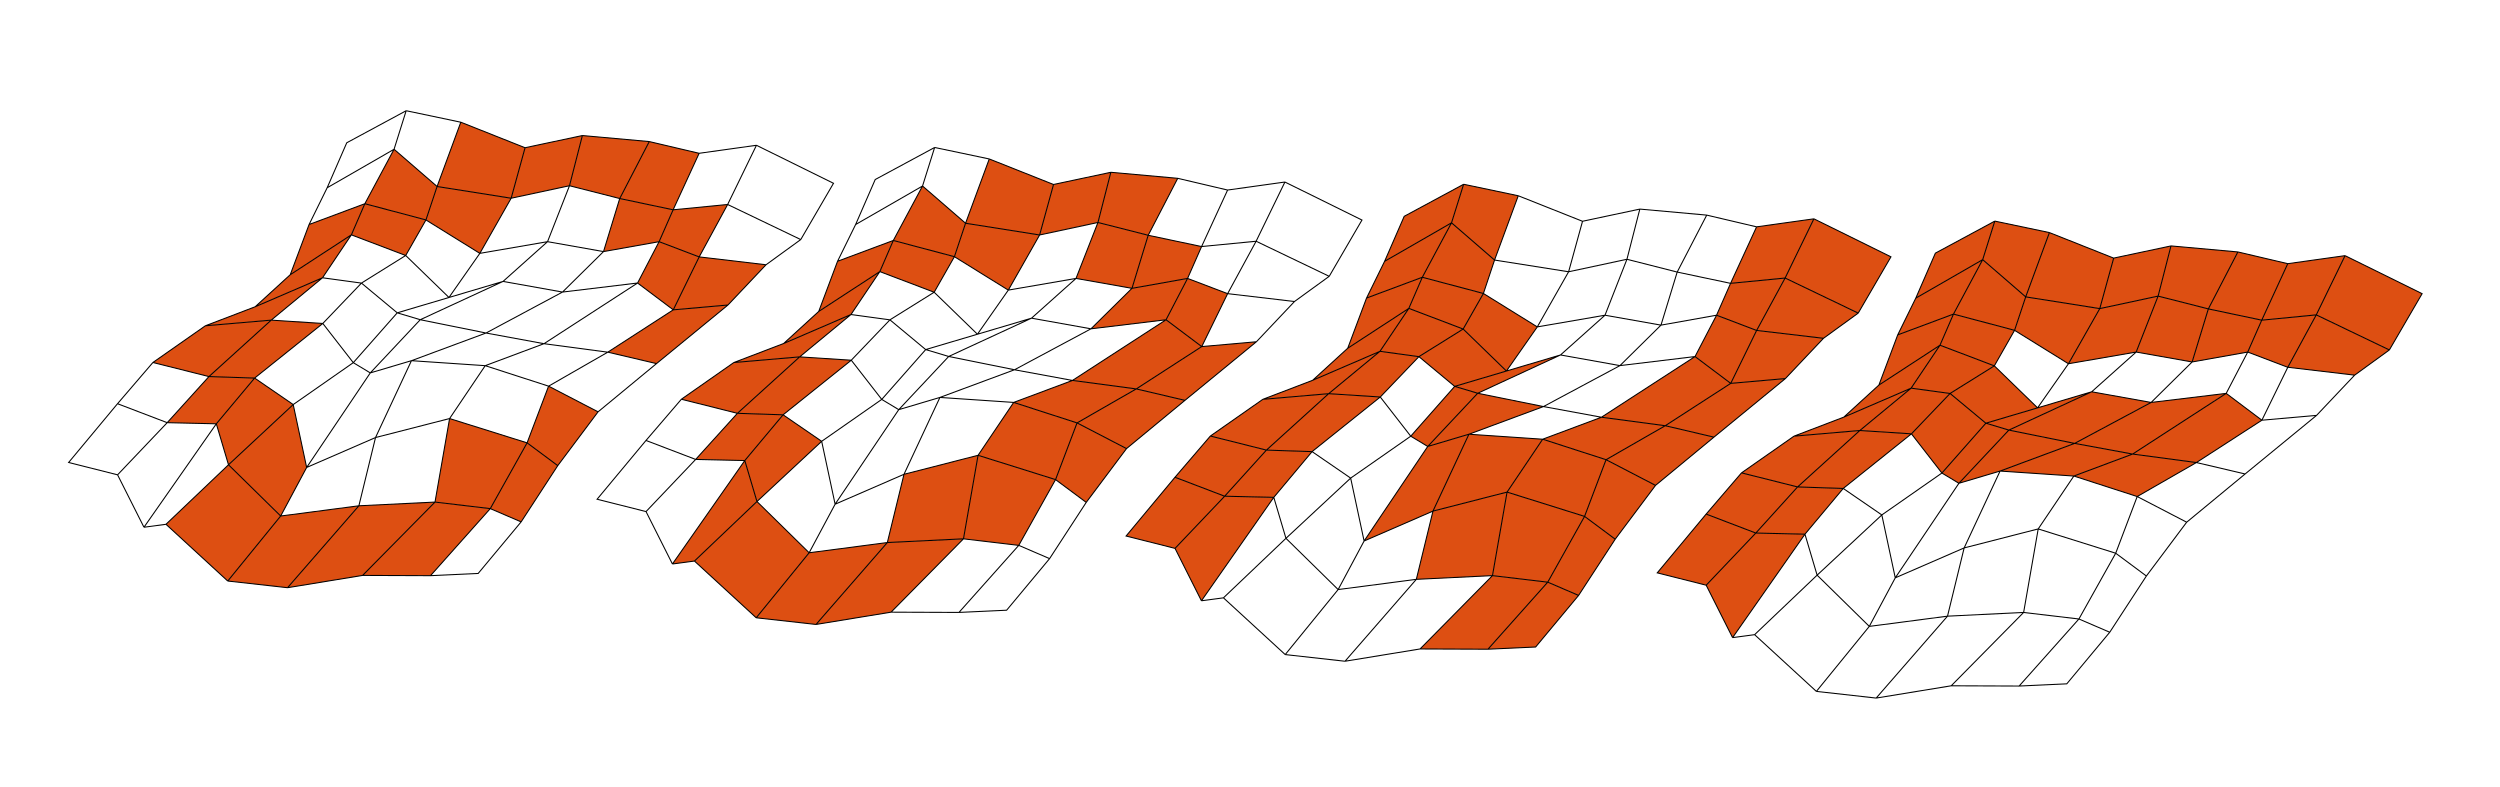 <?xml version="1.0" encoding="UTF-8"?> <svg xmlns="http://www.w3.org/2000/svg" width="2381" height="750" viewBox="0 0 2381 750" fill="none"><path d="M1712.01 463.759L1658.63 450.355L1624.93 489.613L1672.23 507.678L1712.01 463.759Z" fill="#DD4F12"></path><path d="M1672.23 507.678L1624.93 489.613L1578.37 545.579L1624.97 557.349L1672.23 507.678Z" fill="#DD4F12"></path><path d="M1771.29 410.014L1708.58 415.407L1658.63 450.355L1712.01 463.759L1771.29 410.014Z" fill="#DD4F12"></path><path d="M1820.14 369.676L1756.02 397.289L1708.58 415.407L1771.29 410.014L1820.14 369.676Z" fill="#DD4F12"></path><path d="M1847.64 328.786L1789.45 366.742L1756.02 397.289L1820.14 369.676L1847.64 328.786Z" fill="#DD4F12"></path><path d="M1860.48 299.141L1807.38 318.942L1789.45 366.742L1847.64 328.786L1860.48 299.141Z" fill="#DD4F12"></path><path d="M1888.31 247.281L1824.58 283.967L1807.38 318.942L1860.48 299.141L1888.31 247.281Z" fill="#DD4F12"></path><path d="M1899.84 210.573L1843.25 241.103L1824.58 283.967L1888.31 247.281L1899.84 210.573Z" fill="#DD4F12"></path><path d="M1951.86 221.519L1899.84 210.573L1888.31 247.281L1929.28 282.747L1951.86 221.519Z" fill="#DD4F12"></path><path d="M2013.07 245.821L1951.86 221.519L1929.28 282.747L1999.82 293.912L2013.07 245.821Z" fill="#DD4F12"></path><path d="M2055.38 282.011L2067.65 234.211L2013.07 245.821L1999.82 293.912L2055.38 282.011Z" fill="#DD4F12"></path><path d="M2055.38 282.011L2103.23 294.196L2131.36 239.95L2067.65 234.211L2055.38 282.011Z" fill="#DD4F12"></path><path d="M2103.23 294.196L2154.08 304.933L2178.86 251.12L2131.36 239.95L2103.23 294.196Z" fill="#DD4F12"></path><path d="M2154.08 304.933L2206.01 299.881L2233.44 243.487L2178.86 251.12L2154.08 304.933Z" fill="#DD4F12"></path><path d="M1857.25 374.741L1820.14 369.676L1771.29 410.014L1820.45 413.182L1857.25 374.741Z" fill="#DD4F12"></path><path d="M1865.66 460.278L1913.24 409.614L1891.34 403.061L1849.47 450.514L1865.66 460.278Z" fill="#DD4F12"></path><path d="M1891.34 403.061L1857.25 374.741L1820.45 413.182L1849.47 450.514L1891.34 403.061Z" fill="#DD4F12"></path><path d="M1913.24 409.614L1865.66 460.278L1904.87 448.636L1975.87 422.287L1913.24 409.614Z" fill="#DD4F12"></path><path d="M1975.87 422.287L1904.87 448.636L1975.13 453.385L2031.09 432.454L1975.87 422.287Z" fill="#DD4F12"></path><path d="M2206.01 299.881L2275.63 333.283L2306.82 279.699L2233.44 243.487L2206.01 299.881Z" fill="#DD4F12"></path><path d="M1719.03 508.745L1672.23 507.678L1624.97 557.349L1650.11 607.268L1719.03 508.745Z" fill="#DD4F12"></path><path d="M1755.49 465.194L1712.01 463.759L1672.23 507.678L1719.03 508.745L1755.49 465.194Z" fill="#DD4F12"></path><path d="M1820.45 413.182L1771.29 410.014L1712.01 463.759L1755.49 465.194L1820.45 413.182Z" fill="#DD4F12"></path><path d="M1899.39 348.442L1847.64 328.786L1820.14 369.676L1857.25 374.741L1899.39 348.442Z" fill="#DD4F12"></path><path d="M1918.67 314.59L1860.48 299.141L1847.64 328.786L1899.39 348.442L1918.67 314.59Z" fill="#DD4F12"></path><path d="M1929.28 282.747L1888.31 247.281L1860.48 299.141L1918.67 314.59L1929.28 282.747Z" fill="#DD4F12"></path><path d="M1999.82 293.912L1929.28 282.747L1918.67 314.59L1970 346.42L1999.82 293.912Z" fill="#DD4F12"></path><path d="M2034.48 335.289L2055.38 282.011L1999.82 293.912L1970 346.42L2034.48 335.289Z" fill="#DD4F12"></path><path d="M2103.23 294.196L2055.38 282.011L2034.48 335.289L2087.79 344.73L2103.23 294.196Z" fill="#DD4F12"></path><path d="M2154.08 304.933L2103.23 294.196L2087.79 344.73L2140.72 335.292L2154.08 304.933Z" fill="#DD4F12"></path><path d="M2206.01 299.881L2154.08 304.933L2140.72 335.292L2178.89 349.792L2206.01 299.881Z" fill="#DD4F12"></path><path d="M2242.56 357.281L2275.63 333.283L2206.01 299.881L2178.89 349.792L2242.56 357.281Z" fill="#DD4F12"></path><path d="M2031.09 432.454L1975.13 453.385L2035.47 472.9L2091.85 440.526L2031.09 432.454Z" fill="#DD4F12"></path><path d="M2031.09 432.454L2091.85 440.526L2154.22 400.209L2120.23 374.662L2031.09 432.454Z" fill="#DD4F12"></path><path d="M1913.24 409.614L1992.12 373.139L1940.59 388.437L1891.34 403.061L1913.24 409.614Z" fill="#DD4F12"></path><path d="M1940.59 388.437L1899.39 348.442L1857.25 374.741L1891.34 403.061L1940.59 388.437Z" fill="#DD4F12"></path><path d="M1913.24 409.614L1975.87 422.287L2048.73 383.284L1992.12 373.139L1913.24 409.614Z" fill="#DD4F12"></path><path d="M1975.87 422.287L2031.09 432.454L2120.23 374.662L2048.73 383.284L1975.87 422.287Z" fill="#DD4F12"></path><path d="M1865.66 460.278L1913.24 409.614M1865.66 460.278L1904.87 448.636M1865.66 460.278L1805.05 550.337M1865.66 460.278L1849.47 450.514M1913.24 409.614L1975.87 422.287M1913.24 409.614L1992.12 373.139M1913.24 409.614L1891.34 403.061M1975.87 422.287L1904.87 448.636M1975.87 422.287L2031.09 432.454M1975.87 422.287L2048.73 383.284M1904.87 448.636L1870.65 521.838M1904.87 448.636L1975.13 453.385M1870.65 521.838L1941.19 503.751M1870.65 521.838L1805.05 550.337M1870.65 521.838L1854.8 586.84M1941.19 503.751L1975.13 453.385M1941.19 503.751L2015 526.889M1941.19 503.751L1927.3 583.3M1975.13 453.385L2031.09 432.454M1975.13 453.385L2035.47 472.9M2031.09 432.454L2091.85 440.526M2031.09 432.454L2120.23 374.662M2091.85 440.526L2035.47 472.9M2091.85 440.526L2138.25 451.406M2091.85 440.526L2154.22 400.209M2035.47 472.9L2015 526.889M2035.47 472.9L2082.59 497.35M2015 526.889L2044.21 548.589M2015 526.889L1979.95 589.524M2044.21 548.589L2082.59 497.35M2044.21 548.589L2009.32 602.153M2082.59 497.35L2138.25 451.406M2138.25 451.406L2206.29 395.62M1805.05 550.337L1780.32 596.571M1805.05 550.337L1792.25 490.424M1780.32 596.571L1854.8 586.84M1780.32 596.571L1729.91 658.496M1780.32 596.571L1730.62 547.78M1854.8 586.84L1927.3 583.3M1854.8 586.84L1786.85 664.844M1927.3 583.3L1979.95 589.524M1927.3 583.3L1858.34 653.146M1979.95 589.524L2009.32 602.153M1979.95 589.524L1923 653.392M2009.32 602.153L1968.4 651.286L1923 653.392M1923 653.392L1858.34 653.146M1858.34 653.146L1786.85 664.844M1786.85 664.844L1729.91 658.496M1729.91 658.496L1671.09 604.458M1992.12 373.139L2048.73 383.284M1992.12 373.139L2034.48 335.289M1992.12 373.139L1940.59 388.437M2048.73 383.284L2120.23 374.662M2048.73 383.284L2087.79 344.73M2120.23 374.662L2154.22 400.209M2120.23 374.662L2140.72 335.292M2154.22 400.209L2206.29 395.62M2154.22 400.209L2178.89 349.792M2206.29 395.62L2242.56 357.281M2242.56 357.281L2275.63 333.283M2242.56 357.281L2178.89 349.792M2275.63 333.283L2206.01 299.881M2275.63 333.283L2306.82 279.699L2233.44 243.487M2206.01 299.881L2154.08 304.933M2206.01 299.881L2178.89 349.792M2206.01 299.881L2233.44 243.487M2154.08 304.933L2103.23 294.196M2154.08 304.933L2140.72 335.292M2154.08 304.933L2178.86 251.12M2103.23 294.196L2055.38 282.011M2103.23 294.196L2087.79 344.73M2103.23 294.196L2131.36 239.95M2055.38 282.011L2034.48 335.289M2055.38 282.011L2067.65 234.211M2055.38 282.011L1999.82 293.912M2034.48 335.289L2087.79 344.73M2034.48 335.289L1970 346.42M2087.79 344.73L2140.72 335.292M2140.72 335.292L2178.89 349.792M2233.44 243.487L2178.86 251.12M2178.86 251.12L2131.36 239.95M2131.36 239.95L2067.65 234.211M2067.65 234.211L2013.07 245.821M2013.07 245.821L1951.86 221.519M2013.07 245.821L1999.82 293.912M1951.86 221.519L1899.84 210.573M1951.86 221.519L1929.28 282.747M1899.84 210.573L1843.25 241.103L1824.58 283.967M1899.84 210.573L1888.31 247.281M1999.82 293.912L1929.28 282.747M1999.82 293.912L1970 346.42M1929.28 282.747L1888.31 247.281M1929.28 282.747L1918.67 314.59M1888.31 247.281L1824.58 283.967M1888.31 247.281L1860.48 299.141M1824.58 283.967L1807.38 318.942M1970 346.42L1918.67 314.59M1970 346.42L1940.59 388.437M1918.67 314.59L1860.48 299.141M1918.67 314.59L1899.39 348.442M1860.48 299.141L1807.38 318.942M1860.48 299.141L1847.64 328.786M1807.38 318.942L1789.45 366.742M1940.59 388.437L1899.39 348.442M1940.59 388.437L1891.34 403.061M1899.39 348.442L1847.64 328.786M1899.39 348.442L1857.25 374.741M1847.64 328.786L1789.45 366.742M1847.64 328.786L1820.14 369.676M1789.45 366.742L1756.02 397.289M1891.34 403.061L1857.25 374.741M1891.34 403.061L1849.47 450.514M1857.25 374.741L1820.14 369.676M1857.25 374.741L1820.45 413.182M1820.14 369.676L1756.02 397.289M1820.14 369.676L1771.29 410.014M1756.02 397.289L1708.58 415.407M1849.47 450.514L1820.45 413.182M1849.47 450.514L1792.25 490.424M1820.45 413.182L1771.29 410.014M1820.45 413.182L1755.49 465.194M1771.29 410.014L1708.58 415.407M1771.29 410.014L1712.01 463.759M1708.58 415.407L1658.63 450.355M1658.63 450.355L1712.01 463.759M1658.63 450.355L1624.93 489.613M1712.01 463.759L1755.49 465.194M1712.01 463.759L1672.23 507.678M1755.49 465.194L1792.25 490.424M1755.49 465.194L1719.03 508.745M1792.25 490.424L1730.62 547.78M1730.62 547.78L1719.03 508.745M1730.62 547.78L1671.09 604.458M1719.03 508.745L1672.23 507.678M1719.03 508.745L1650.11 607.268M1672.23 507.678L1624.93 489.613M1672.23 507.678L1624.97 557.349M1624.93 489.613L1578.37 545.579L1624.97 557.349M1624.97 557.349L1650.11 607.268M1650.11 607.268L1671.09 604.458" stroke="black"></path><path d="M810.454 299.554L746.329 327.168L698.895 345.286L761.6 339.893L810.454 299.554Z" fill="#DD4F12"></path><path d="M837.952 258.665L779.757 296.621L746.329 327.168L810.454 299.554L837.952 258.665Z" fill="#DD4F12"></path><path d="M908.976 244.469L850.791 229.019L837.952 258.665L889.705 278.321L908.976 244.469Z" fill="#DD4F12"></path><path d="M919.593 212.626L878.619 177.16L850.791 229.019L908.976 244.469L919.593 212.626Z" fill="#DD4F12"></path><path d="M1003.38 175.7L942.173 151.398L919.593 212.626L990.131 223.791L1003.38 175.7Z" fill="#DD4F12"></path><path d="M1045.69 211.89L1057.96 164.09L1003.38 175.7L990.131 223.791L1045.69 211.89Z" fill="#DD4F12"></path><path d="M1045.69 211.89L1093.54 224.075L1121.67 169.829L1057.96 164.09L1045.69 211.89Z" fill="#DD4F12"></path><path d="M1144.39 234.812L1093.54 224.075L1078.1 274.609L1131.03 265.171L1144.39 234.812Z" fill="#DD4F12"></path><path d="M1110.54 304.541L1144.53 330.088L1169.2 279.671L1131.03 265.171L1110.54 304.541Z" fill="#DD4F12"></path><path d="M1082.16 370.405L1128.56 381.285L1196.6 325.499L1144.53 330.088L1082.16 370.405Z" fill="#DD4F12"></path><path d="M845.107 516.719L770.626 526.45L720.22 588.375L777.161 594.723L845.107 516.719Z" fill="#DD4F12"></path><path d="M782.56 420.303L745.803 395.073L709.34 438.624L720.93 477.659L782.56 420.303Z" fill="#DD4F12"></path><path d="M745.803 395.073L702.319 393.638L662.545 437.557L709.34 438.624L745.803 395.073Z" fill="#DD4F12"></path><path d="M810.757 343.061L761.6 339.893L702.319 393.638L745.803 395.073L810.757 343.061Z" fill="#DD4F12"></path><path d="M761.6 339.893L698.895 345.286L648.945 380.234L702.319 393.638L761.6 339.893Z" fill="#DD4F12"></path><path d="M850.791 229.019L797.689 248.821L779.757 296.621L837.952 258.665L850.791 229.019Z" fill="#DD4F12"></path><path d="M720.22 588.375L770.626 526.45L720.93 477.659L661.398 534.337L720.22 588.375Z" fill="#DD4F12"></path><path d="M990.131 223.791L919.593 212.626L908.976 244.469L960.308 276.299L990.131 223.791Z" fill="#DD4F12"></path><path d="M931.502 433.63L860.96 451.717L845.107 516.719L917.613 513.179L931.502 433.63Z" fill="#DD4F12"></path><path d="M1005.31 456.768L931.502 433.63L917.613 513.179L970.256 519.403L1005.31 456.768Z" fill="#DD4F12"></path><path d="M965.436 383.263L931.502 433.63L1005.31 456.768L1025.78 402.779L965.436 383.263Z" fill="#DD4F12"></path><path d="M1082.16 370.405L1025.78 402.779L1072.9 427.229L1128.56 381.285L1082.16 370.405Z" fill="#DD4F12"></path><path d="M1021.4 362.333L965.436 383.263L1025.78 402.779L1082.16 370.405L1021.4 362.333Z" fill="#DD4F12"></path><path d="M1025.78 402.779L1005.31 456.768L1034.52 478.468L1072.9 427.229L1025.78 402.779Z" fill="#DD4F12"></path><path d="M1021.4 362.333L1082.16 370.405L1144.53 330.088L1110.54 304.541L1021.4 362.333Z" fill="#DD4F12"></path><path d="M1039.04 313.163L1110.54 304.541L1131.03 265.171L1078.1 274.609L1039.04 313.163Z" fill="#DD4F12"></path><path d="M1093.54 224.075L1045.69 211.89L1024.79 265.168L1078.1 274.609L1093.54 224.075Z" fill="#DD4F12"></path><path d="M720.93 477.659L709.34 438.624L640.422 537.146L661.398 534.337L720.93 477.659Z" fill="#DD4F12"></path><path d="M917.613 513.179L845.107 516.719L777.161 594.723L848.647 583.025L917.613 513.179Z" fill="#DD4F12"></path><path d="M855.969 390.157L903.551 339.493M855.969 390.157L895.178 378.515M855.969 390.157L795.359 480.216M855.969 390.157L839.783 380.393M903.551 339.493L966.182 352.166M903.551 339.493L982.426 303.018M903.551 339.493L881.646 332.94M966.182 352.166L895.178 378.515M966.182 352.166L1021.4 362.333M966.182 352.166L1039.04 313.163M895.178 378.515L860.96 451.717M895.178 378.515L965.436 383.263M860.96 451.717L931.502 433.63M860.96 451.717L795.359 480.216M860.96 451.717L845.107 516.719M931.502 433.63L965.436 383.263M931.502 433.63L1005.31 456.768M931.502 433.63L917.613 513.179M965.436 383.263L1021.4 362.333M965.436 383.263L1025.78 402.779M1021.4 362.333L1082.16 370.405M1021.4 362.333L1110.54 304.541M1082.16 370.405L1025.78 402.779M1082.16 370.405L1128.56 381.285M1082.16 370.405L1144.53 330.088M1025.78 402.779L1005.31 456.768M1025.78 402.779L1072.9 427.229M1005.31 456.768L1034.52 478.468M1005.31 456.768L970.256 519.403M1034.52 478.468L1072.9 427.229M1034.52 478.468L999.628 532.032M1072.9 427.229L1128.56 381.285M1128.56 381.285L1196.6 325.499M795.359 480.216L770.626 526.45M795.359 480.216L782.56 420.303M770.626 526.45L845.107 516.719M770.626 526.45L720.22 588.375M770.626 526.45L720.93 477.659M845.107 516.719L917.613 513.179M845.107 516.719L777.161 594.723M917.613 513.179L970.256 519.403M917.613 513.179L848.647 583.025M970.256 519.403L999.628 532.032M970.256 519.403L913.307 583.271M999.628 532.032L958.712 581.165L913.307 583.271M913.307 583.271L848.647 583.025M848.647 583.025L777.161 594.723M777.161 594.723L720.22 588.375M720.22 588.375L661.398 534.337M982.426 303.018L1039.04 313.163M982.426 303.018L1024.79 265.168M982.426 303.018L930.903 318.316M1039.04 313.163L1110.54 304.541M1039.04 313.163L1078.1 274.609M1110.54 304.541L1144.53 330.088M1110.54 304.541L1131.03 265.171M1144.53 330.088L1196.6 325.499M1144.53 330.088L1169.2 279.671M1196.6 325.499L1232.87 287.16M1232.87 287.16L1265.94 263.162M1232.87 287.16L1169.2 279.671M1265.94 263.162L1196.32 229.76M1265.94 263.162L1297.13 209.578L1223.75 173.366M1196.32 229.76L1144.39 234.812M1196.32 229.76L1169.2 279.671M1196.32 229.76L1223.75 173.366M1144.39 234.812L1093.54 224.075M1144.39 234.812L1131.03 265.171M1144.39 234.812L1169.17 180.999M1093.54 224.075L1045.69 211.89M1093.54 224.075L1078.1 274.609M1093.54 224.075L1121.67 169.829M1045.69 211.89L1024.79 265.168M1045.69 211.89L1057.96 164.09M1045.69 211.89L990.131 223.791M1024.79 265.168L1078.1 274.609M1024.79 265.168L960.308 276.299M1078.1 274.609L1131.03 265.171M1131.03 265.171L1169.2 279.671M1223.75 173.366L1169.17 180.999M1169.17 180.999L1121.67 169.829M1121.67 169.829L1057.96 164.09M1057.96 164.09L1003.38 175.7M1003.38 175.7L942.173 151.398M1003.38 175.7L990.131 223.791M942.173 151.398L890.146 140.452M942.173 151.398L919.593 212.626M890.146 140.452L833.559 170.982L814.889 213.846M890.146 140.452L878.619 177.16M990.131 223.791L919.593 212.626M990.131 223.791L960.308 276.299M919.593 212.626L878.619 177.16M919.593 212.626L908.976 244.469M878.619 177.16L814.889 213.846M878.619 177.16L850.791 229.019M814.889 213.846L797.689 248.821M960.308 276.299L908.976 244.469M960.308 276.299L930.903 318.316M908.976 244.469L850.791 229.019M908.976 244.469L889.705 278.321M850.791 229.019L797.689 248.821M850.791 229.019L837.952 258.665M797.689 248.821L779.757 296.621M930.903 318.316L889.705 278.321M930.903 318.316L881.646 332.94M889.705 278.321L837.952 258.665M889.705 278.321L847.56 304.62M837.952 258.665L779.757 296.621M837.952 258.665L810.454 299.554M779.757 296.621L746.329 327.168M881.646 332.94L847.56 304.62M881.646 332.94L839.783 380.393M847.56 304.62L810.454 299.554M847.56 304.62L810.757 343.061M810.454 299.554L746.329 327.168M810.454 299.554L761.6 339.893M746.329 327.168L698.895 345.286M839.783 380.393L810.757 343.061M839.783 380.393L782.56 420.303M810.757 343.061L761.6 339.893M810.757 343.061L745.803 395.073M761.6 339.893L698.895 345.286M761.6 339.893L702.319 393.638M698.895 345.286L648.945 380.234M648.945 380.234L702.319 393.638M648.945 380.234L615.244 419.492M702.319 393.638L745.803 395.073M702.319 393.638L662.545 437.557M745.803 395.073L782.56 420.303M745.803 395.073L709.34 438.624M782.56 420.303L720.93 477.659M720.93 477.659L709.34 438.624M720.93 477.659L661.398 534.337M709.34 438.624L662.545 437.557M709.34 438.624L640.422 537.146M662.545 437.557L615.244 419.492M662.545 437.557L615.285 487.228M615.244 419.492L568.676 475.458L615.285 487.228M615.285 487.228L640.422 537.146M640.422 537.146L661.398 534.337" stroke="black"></path><path d="M307.144 264.554L243.018 292.168L195.584 310.286L258.29 304.893L307.144 264.554Z" fill="#DD4F12"></path><path d="M334.641 223.665L276.446 261.621L243.018 292.168L307.144 264.554L334.641 223.665Z" fill="#DD4F12"></path><path d="M405.666 209.469L347.48 194.019L334.641 223.665L386.395 243.321L405.666 209.469Z" fill="#DD4F12"></path><path d="M416.283 177.626L375.309 142.16L347.48 194.019L405.666 209.469L416.283 177.626Z" fill="#DD4F12"></path><path d="M500.069 140.7L438.863 116.398L416.283 177.626L486.82 188.791L500.069 140.7Z" fill="#DD4F12"></path><path d="M542.379 176.89L554.65 129.09L500.069 140.7L486.82 188.791L542.379 176.89Z" fill="#DD4F12"></path><path d="M542.379 176.89L590.233 189.075L618.362 134.829L554.65 129.09L542.379 176.89Z" fill="#DD4F12"></path><path d="M590.233 189.075L641.076 199.812L665.858 145.999L618.362 134.829L590.233 189.075Z" fill="#DD4F12"></path><path d="M641.076 199.812L590.233 189.075L574.794 239.609L627.72 230.171L641.076 199.812Z" fill="#DD4F12"></path><path d="M607.228 269.541L641.22 295.088L665.889 244.671L627.72 230.171L607.228 269.541Z" fill="#DD4F12"></path><path d="M578.848 335.405L625.249 346.285L693.288 290.499L641.22 295.088L578.848 335.405Z" fill="#DD4F12"></path><path d="M522.472 367.779L502.003 421.768L531.209 443.468L569.594 392.229L522.472 367.779Z" fill="#DD4F12"></path><path d="M502.003 421.768L428.191 398.63L414.303 478.179L466.946 484.403L502.003 421.768Z" fill="#DD4F12"></path><path d="M414.303 478.179L341.796 481.719L273.851 559.723L345.336 548.025L414.303 478.179Z" fill="#DD4F12"></path><path d="M341.796 481.719L267.315 491.45L216.909 553.375L273.851 559.723L341.796 481.719Z" fill="#DD4F12"></path><path d="M267.315 491.45L292.049 445.216L279.249 385.303L217.62 442.659L267.315 491.45Z" fill="#DD4F12"></path><path d="M279.249 385.303L242.492 360.073L206.03 403.624L217.62 442.659L279.249 385.303Z" fill="#DD4F12"></path><path d="M242.492 360.073L199.008 358.638L159.234 402.557L206.03 403.624L242.492 360.073Z" fill="#DD4F12"></path><path d="M307.447 308.061L258.29 304.893L199.008 358.638L242.492 360.073L307.447 308.061Z" fill="#DD4F12"></path><path d="M258.29 304.893L195.584 310.286L145.635 345.234L199.008 358.638L258.29 304.893Z" fill="#DD4F12"></path><path d="M347.48 194.019L294.379 213.821L276.446 261.621L334.641 223.665L347.48 194.019Z" fill="#DD4F12"></path><path d="M693.006 194.76L641.076 199.812L627.72 230.171L665.889 244.671L693.006 194.76Z" fill="#DD4F12"></path><path d="M216.909 553.375L267.315 491.45L217.62 442.659L158.087 499.337L216.909 553.375Z" fill="#DD4F12"></path><path d="M486.82 188.791L416.283 177.626L405.666 209.469L456.997 241.299L486.82 188.791Z" fill="#DD4F12"></path><path d="M466.946 484.403L414.303 478.179L345.336 548.025L409.997 548.271L466.946 484.403Z" fill="#DD4F12"></path><path d="M531.209 443.468L502.003 421.768L466.946 484.403L496.318 497.032L531.209 443.468Z" fill="#DD4F12"></path><path d="M641.22 295.088L693.288 290.499L729.56 252.16L665.889 244.671L641.22 295.088Z" fill="#DD4F12"></path><path d="M352.659 355.157L400.241 304.493M352.659 355.157L391.868 343.515M352.659 355.157L292.049 445.216M352.659 355.157L336.472 345.393M400.241 304.493L462.872 317.166M400.241 304.493L479.115 268.018M400.241 304.493L378.336 297.94M462.872 317.166L391.868 343.515M462.872 317.166L518.088 327.333M462.872 317.166L535.726 278.163M391.868 343.515L357.649 416.717M391.868 343.515L462.126 348.263M357.649 416.717L428.191 398.63M357.649 416.717L292.049 445.216M357.649 416.717L341.796 481.719M428.191 398.63L462.126 348.263M428.191 398.63L502.003 421.768M428.191 398.63L414.303 478.179M462.126 348.263L518.088 327.333M462.126 348.263L522.472 367.779M518.088 327.333L578.848 335.405M518.088 327.333L607.228 269.541M578.848 335.405L522.472 367.779M578.848 335.405L625.249 346.285M578.848 335.405L641.22 295.088M522.472 367.779L502.003 421.768M522.472 367.779L569.594 392.229M502.003 421.768L531.209 443.468M502.003 421.768L466.946 484.403M531.209 443.468L569.594 392.229M531.209 443.468L496.318 497.032M569.594 392.229L625.249 346.285M625.249 346.285L693.288 290.499M292.049 445.216L267.315 491.45M292.049 445.216L279.249 385.303M267.315 491.45L341.796 481.719M267.315 491.45L216.909 553.375M267.315 491.45L217.62 442.659M341.796 481.719L414.303 478.179M341.796 481.719L273.851 559.723M414.303 478.179L466.946 484.403M414.303 478.179L345.336 548.025M466.946 484.403L496.318 497.032M466.946 484.403L409.997 548.271M496.318 497.032L455.401 546.165L409.997 548.271M409.997 548.271L345.336 548.025M345.336 548.025L273.851 559.723M273.851 559.723L216.909 553.375M216.909 553.375L158.087 499.337M479.115 268.018L535.726 278.163M479.115 268.018L521.475 230.168M479.115 268.018L427.592 283.316M535.726 278.163L607.228 269.541M535.726 278.163L574.794 239.609M607.228 269.541L641.22 295.088M607.228 269.541L627.72 230.171M641.22 295.088L693.288 290.499M641.22 295.088L665.889 244.671M693.288 290.499L729.56 252.16M729.56 252.16L762.634 228.162M729.56 252.16L665.889 244.671M762.634 228.162L693.006 194.76M762.634 228.162L793.818 174.578L720.442 138.366M693.006 194.76L641.076 199.812M693.006 194.76L665.889 244.671M693.006 194.76L720.442 138.366M641.076 199.812L590.233 189.075M641.076 199.812L627.72 230.171M641.076 199.812L665.858 145.999M590.233 189.075L542.379 176.89M590.233 189.075L574.794 239.609M590.233 189.075L618.362 134.829M542.379 176.89L521.475 230.168M542.379 176.89L554.65 129.09M542.379 176.89L486.82 188.791M521.475 230.168L574.794 239.609M521.475 230.168L456.997 241.299M574.794 239.609L627.72 230.171M627.72 230.171L665.889 244.671M720.442 138.366L665.858 145.999M665.858 145.999L618.362 134.829M618.362 134.829L554.65 129.09M554.65 129.09L500.069 140.7M500.069 140.7L438.863 116.398M500.069 140.7L486.82 188.791M438.863 116.398L386.836 105.452M438.863 116.398L416.283 177.626M386.836 105.452L330.248 135.982L311.579 178.846M386.836 105.452L375.309 142.16M486.82 188.791L416.283 177.626M486.82 188.791L456.997 241.299M416.283 177.626L375.309 142.16M416.283 177.626L405.666 209.469M375.309 142.16L311.579 178.846M375.309 142.16L347.48 194.019M311.579 178.846L294.379 213.821M456.997 241.299L405.666 209.469M456.997 241.299L427.592 283.316M405.666 209.469L347.48 194.019M405.666 209.469L386.395 243.321M347.48 194.019L294.379 213.821M347.48 194.019L334.641 223.665M294.379 213.821L276.446 261.621M427.592 283.316L386.395 243.321M427.592 283.316L378.336 297.94M386.395 243.321L334.641 223.665M386.395 243.321L344.249 269.62M334.641 223.665L276.446 261.621M334.641 223.665L307.144 264.554M276.446 261.621L243.018 292.168M378.336 297.94L344.249 269.62M378.336 297.94L336.472 345.393M344.249 269.62L307.144 264.554M344.249 269.62L307.447 308.061M307.144 264.554L243.018 292.168M307.144 264.554L258.29 304.893M243.018 292.168L195.584 310.286M336.472 345.393L307.447 308.061M336.472 345.393L279.249 385.303M307.447 308.061L258.29 304.893M307.447 308.061L242.492 360.073M258.29 304.893L195.584 310.286M258.29 304.893L199.008 358.638M195.584 310.286L145.635 345.234M145.635 345.234L199.008 358.638M145.635 345.234L111.934 384.492M199.008 358.638L242.492 360.073M199.008 358.638L159.234 402.557M242.492 360.073L279.249 385.303M242.492 360.073L206.03 403.624M279.249 385.303L217.62 442.659M217.62 442.659L206.03 403.624M217.62 442.659L158.087 499.337M206.03 403.624L159.234 402.557M206.03 403.624L137.112 502.146M159.234 402.557L111.934 384.492M159.234 402.557L111.974 452.228M111.934 384.492L65.365 440.458L111.974 452.228M111.974 452.228L137.112 502.146M137.112 502.146L158.087 499.337" stroke="black"></path><path d="M1503.44 567.075L1474.07 554.446L1417.12 618.314L1462.53 616.208L1503.44 567.075Z" fill="#DD4F12"></path><path d="M1474.07 554.446L1421.43 548.222L1352.46 618.067L1417.12 618.314L1474.07 554.446Z" fill="#DD4F12"></path><path d="M1509.13 491.81L1435.32 468.673L1421.43 548.222L1474.07 554.446L1509.13 491.81Z" fill="#DD4F12"></path><path d="M1538.33 513.511L1509.13 491.81L1474.07 554.446L1503.44 567.075L1538.33 513.511Z" fill="#DD4F12"></path><path d="M1585.97 405.448L1529.6 437.822L1576.72 462.272L1632.37 416.327L1585.97 405.448Z" fill="#DD4F12"></path><path d="M1469.25 418.306L1435.32 468.673L1509.13 491.81L1529.6 437.822L1469.25 418.306Z" fill="#DD4F12"></path><path d="M1525.21 397.376L1469.25 418.306L1529.6 437.822L1585.97 405.448L1525.21 397.376Z" fill="#DD4F12"></path><path d="M1529.6 437.822L1509.13 491.81L1538.33 513.511L1576.72 462.272L1529.6 437.822Z" fill="#DD4F12"></path><path d="M1525.21 397.376L1585.97 405.448L1648.35 365.131L1614.35 339.584L1525.21 397.376Z" fill="#DD4F12"></path><path d="M1585.97 405.448L1632.37 416.327L1700.41 360.542L1648.35 365.131L1585.97 405.448Z" fill="#DD4F12"></path><path d="M1648.35 365.131L1700.41 360.542L1736.68 322.203L1673.01 314.714L1648.35 365.131Z" fill="#DD4F12"></path><path d="M1614.35 339.584L1648.35 365.131L1673.01 314.714L1634.85 300.214L1614.35 339.584Z" fill="#DD4F12"></path><path d="M1736.68 322.203L1769.76 298.205L1700.13 264.803L1673.01 314.714L1736.68 322.203Z" fill="#DD4F12"></path><path d="M1700.13 264.803L1769.76 298.205L1800.94 244.621L1727.57 208.409L1700.13 264.803Z" fill="#DD4F12"></path><path d="M1700.13 264.803L1648.2 269.855L1634.85 300.214L1673.01 314.714L1700.13 264.803Z" fill="#DD4F12"></path><path d="M1648.2 269.855L1700.13 264.803L1727.57 208.409L1672.98 216.042L1648.2 269.855Z" fill="#DD4F12"></path><path d="M1166.36 472.6L1119.06 454.535L1072.49 510.501L1119.1 522.271L1166.36 472.6Z" fill="#DD4F12"></path><path d="M1213.15 473.667L1166.36 472.6L1119.1 522.271L1144.24 572.189L1213.15 473.667Z" fill="#DD4F12"></path><path d="M1249.62 430.116L1206.13 428.681L1166.36 472.6L1213.15 473.667L1249.62 430.116Z" fill="#DD4F12"></path><path d="M1206.13 428.681L1152.76 415.277L1119.06 454.535L1166.36 472.6L1206.13 428.681Z" fill="#DD4F12"></path><path d="M1265.41 374.936L1202.71 380.329L1152.76 415.277L1206.13 428.681L1265.41 374.936Z" fill="#DD4F12"></path><path d="M1314.57 378.104L1265.41 374.936L1206.13 428.681L1249.62 430.116L1314.57 378.104Z" fill="#DD4F12"></path><path d="M1351.37 339.663L1314.27 334.597L1265.41 374.936L1314.57 378.104L1351.37 339.663Z" fill="#DD4F12"></path><path d="M1314.27 334.597L1250.14 362.211L1202.71 380.329L1265.41 374.936L1314.27 334.597Z" fill="#DD4F12"></path><path d="M1341.77 293.708L1283.57 331.664L1250.14 362.211L1314.27 334.597L1341.77 293.708Z" fill="#DD4F12"></path><path d="M1354.61 264.062L1301.5 283.864L1283.57 331.664L1341.77 293.708L1354.61 264.062Z" fill="#DD4F12"></path><path d="M1382.43 212.203L1318.7 248.889L1301.5 283.864L1354.61 264.062L1382.43 212.203Z" fill="#DD4F12"></path><path d="M1393.96 175.495L1337.37 206.025L1318.7 248.889L1382.43 212.203L1393.96 175.495Z" fill="#DD4F12"></path><path d="M1445.99 186.44L1393.96 175.495L1382.43 212.203L1423.41 247.669L1445.99 186.44Z" fill="#DD4F12"></path><path d="M1423.41 247.669L1382.43 212.203L1354.61 264.062L1412.79 279.512L1423.41 247.669Z" fill="#DD4F12"></path><path d="M1412.79 279.512L1354.61 264.062L1341.77 293.708L1393.52 313.364L1412.79 279.512Z" fill="#DD4F12"></path><path d="M1393.52 313.364L1341.77 293.708L1314.27 334.597L1351.37 339.663L1393.52 313.364Z" fill="#DD4F12"></path><path d="M1464.12 311.342L1412.79 279.512L1393.52 313.364L1434.72 353.359L1464.12 311.342Z" fill="#DD4F12"></path><path d="M1434.72 353.359L1393.52 313.364L1351.37 339.663L1385.46 367.983L1434.72 353.359Z" fill="#DD4F12"></path><path d="M1359.78 425.2L1407.37 374.536L1385.46 367.983L1343.6 415.436L1359.78 425.2Z" fill="#DD4F12"></path><path d="M1407.37 374.536L1359.78 425.2L1398.99 413.558L1470 387.209L1407.37 374.536Z" fill="#DD4F12"></path><path d="M1398.99 413.558L1359.78 425.2L1299.17 515.259L1364.77 486.76L1398.99 413.558Z" fill="#DD4F12"></path><path d="M1435.32 468.673L1364.77 486.76L1348.92 551.762L1421.43 548.222L1435.32 468.673Z" fill="#DD4F12"></path><path d="M1398.99 413.558L1364.77 486.76L1435.32 468.673L1469.25 418.306L1398.99 413.558Z" fill="#DD4F12"></path><path d="M1407.37 374.536L1486.24 338.061L1434.72 353.359L1385.46 367.983L1407.37 374.536Z" fill="#DD4F12"></path><path d="M1359.78 425.2L1407.37 374.536M1359.78 425.2L1398.99 413.558M1359.78 425.2L1299.17 515.259M1359.78 425.2L1343.6 415.436M1407.37 374.536L1470 387.209M1407.37 374.536L1486.24 338.061M1407.37 374.536L1385.46 367.983M1470 387.209L1398.99 413.558M1470 387.209L1525.21 397.376M1470 387.209L1542.85 348.206M1398.99 413.558L1364.77 486.76M1398.99 413.558L1469.25 418.306M1364.77 486.76L1435.32 468.673M1364.77 486.76L1299.17 515.259M1364.77 486.76L1348.92 551.762M1435.32 468.673L1469.25 418.306M1435.32 468.673L1509.13 491.81M1435.32 468.673L1421.43 548.222M1469.25 418.306L1525.21 397.376M1469.25 418.306L1529.6 437.822M1525.21 397.376L1585.97 405.448M1525.21 397.376L1614.35 339.584M1585.97 405.448L1529.6 437.822M1585.97 405.448L1632.37 416.327M1585.97 405.448L1648.35 365.131M1529.6 437.822L1509.13 491.81M1529.6 437.822L1576.72 462.272M1509.13 491.81L1538.33 513.511M1509.13 491.81L1474.07 554.446M1538.33 513.511L1576.72 462.272M1538.33 513.511L1503.44 567.075M1576.72 462.272L1632.37 416.327M1632.37 416.327L1700.41 360.542M1299.17 515.259L1274.44 561.493M1299.17 515.259L1286.37 455.346M1274.44 561.493L1348.92 551.762M1274.44 561.493L1224.03 623.418M1274.44 561.493L1224.74 512.702M1348.92 551.762L1421.43 548.222M1348.92 551.762L1280.98 629.766M1421.43 548.222L1474.07 554.446M1421.43 548.222L1352.46 618.067M1474.07 554.446L1503.44 567.075M1474.07 554.446L1417.12 618.314M1503.44 567.075L1462.53 616.208L1417.12 618.314M1417.12 618.314L1352.46 618.067M1352.46 618.067L1280.98 629.766M1280.98 629.766L1224.03 623.418M1224.03 623.418L1165.21 569.38M1486.24 338.061L1542.85 348.206M1486.24 338.061L1528.6 300.211M1486.24 338.061L1434.72 353.359M1542.85 348.206L1614.35 339.584M1542.85 348.206L1581.92 309.652M1614.35 339.584L1648.35 365.131M1614.35 339.584L1634.85 300.214M1648.35 365.131L1700.41 360.542M1648.35 365.131L1673.01 314.714M1700.41 360.542L1736.68 322.203M1736.68 322.203L1769.76 298.205M1736.68 322.203L1673.01 314.714M1769.76 298.205L1700.13 264.803M1769.76 298.205L1800.94 244.621L1727.57 208.409M1700.13 264.803L1648.2 269.855M1700.13 264.803L1673.01 314.714M1700.13 264.803L1727.57 208.409M1648.2 269.855L1597.36 259.118M1648.2 269.855L1634.85 300.214M1648.2 269.855L1672.98 216.042M1597.36 259.118L1549.5 246.933M1597.36 259.118L1581.92 309.652M1597.36 259.118L1625.49 204.872M1549.5 246.933L1528.6 300.211M1549.5 246.933L1561.77 199.133M1549.5 246.933L1493.95 258.834M1528.6 300.211L1581.92 309.652M1528.6 300.211L1464.12 311.342M1581.92 309.652L1634.85 300.214M1634.85 300.214L1673.01 314.714M1727.57 208.409L1672.98 216.042M1672.98 216.042L1625.49 204.872M1625.49 204.872L1561.77 199.133M1561.77 199.133L1507.19 210.743M1507.19 210.743L1445.99 186.44M1507.19 210.743L1493.95 258.834M1445.99 186.44L1393.96 175.495M1445.99 186.44L1423.41 247.669M1393.96 175.495L1337.37 206.025L1318.7 248.889M1393.96 175.495L1382.43 212.203M1493.95 258.834L1423.41 247.669M1493.95 258.834L1464.12 311.342M1423.41 247.669L1382.43 212.203M1423.41 247.669L1412.79 279.512M1382.43 212.203L1318.7 248.889M1382.43 212.203L1354.61 264.062M1318.7 248.889L1301.5 283.864M1464.12 311.342L1412.79 279.512M1464.12 311.342L1434.72 353.359M1412.79 279.512L1354.61 264.062M1412.79 279.512L1393.52 313.364M1354.61 264.062L1301.5 283.864M1354.61 264.062L1341.77 293.708M1301.5 283.864L1283.57 331.664M1434.72 353.359L1393.52 313.364M1434.72 353.359L1385.46 367.983M1393.52 313.364L1341.77 293.708M1393.52 313.364L1351.37 339.663M1341.77 293.708L1283.57 331.664M1341.77 293.708L1314.27 334.597M1283.57 331.664L1250.14 362.211M1385.46 367.983L1351.37 339.663M1385.46 367.983L1343.6 415.436M1351.37 339.663L1314.27 334.597M1351.37 339.663L1314.57 378.104M1314.27 334.597L1250.14 362.211M1314.27 334.597L1265.41 374.936M1250.14 362.211L1202.71 380.329M1343.6 415.436L1314.57 378.104M1343.6 415.436L1286.37 455.346M1314.57 378.104L1265.41 374.936M1314.57 378.104L1249.62 430.116M1265.41 374.936L1202.71 380.329M1265.41 374.936L1206.13 428.681M1202.71 380.329L1152.76 415.277M1152.76 415.277L1206.13 428.681M1152.76 415.277L1119.06 454.535M1206.13 428.681L1249.62 430.116M1206.13 428.681L1166.36 472.6M1249.62 430.116L1286.37 455.346M1249.62 430.116L1213.15 473.667M1286.37 455.346L1224.74 512.702M1224.74 512.702L1213.15 473.667M1224.74 512.702L1165.21 569.38M1213.15 473.667L1166.36 472.6M1213.15 473.667L1144.24 572.189M1166.36 472.6L1119.06 454.535M1166.36 472.6L1119.1 522.271M1119.06 454.535L1072.49 510.501L1119.1 522.271M1119.1 522.271L1144.24 572.189M1144.24 572.189L1165.21 569.38" stroke="black"></path></svg> 